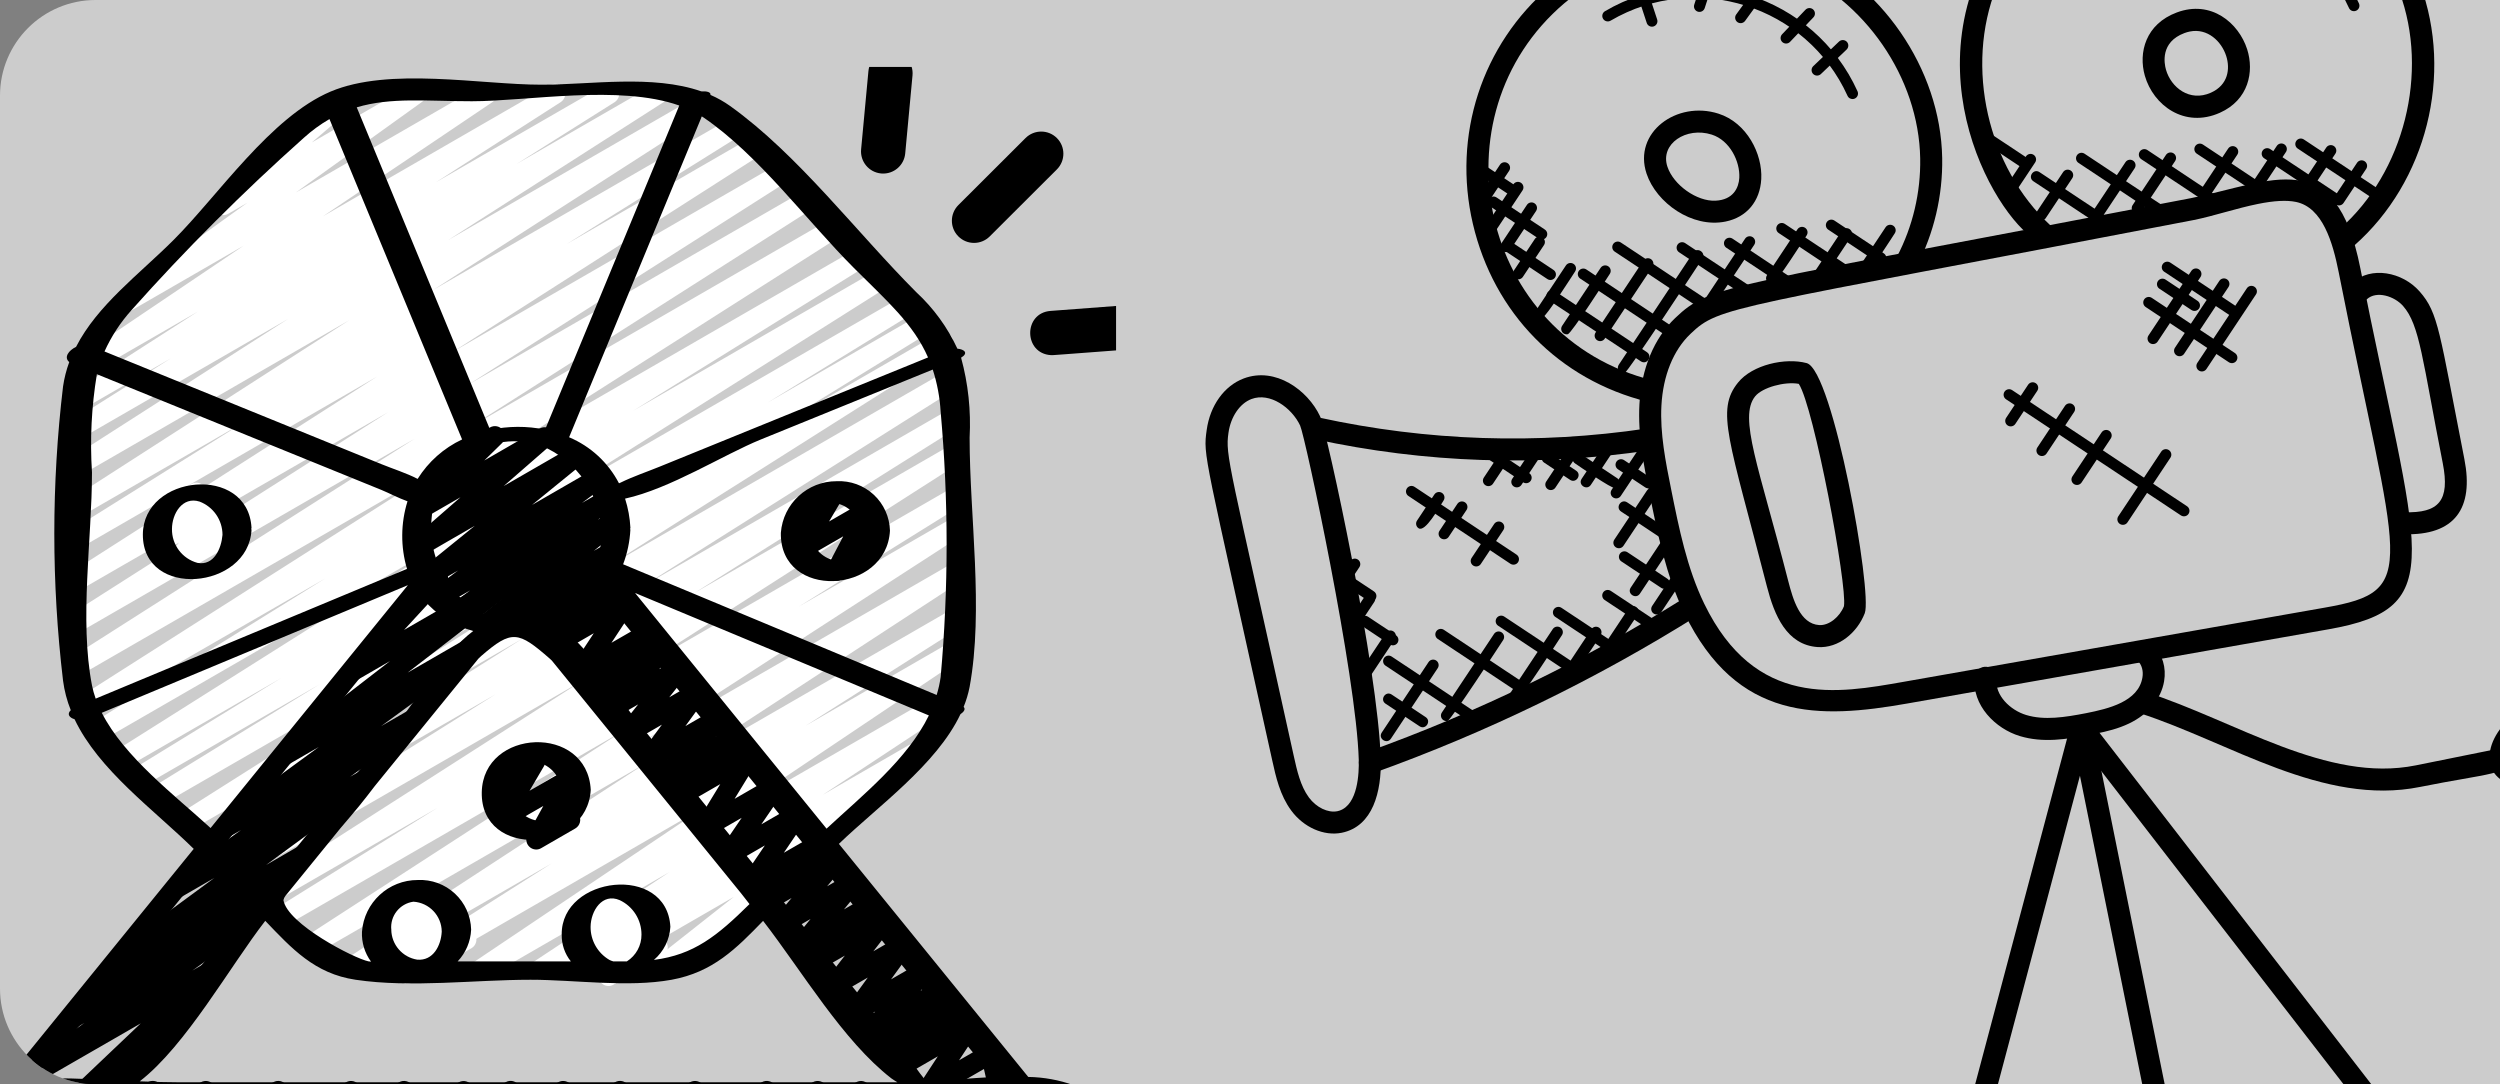<?xml version="1.0" encoding="UTF-8"?>
<svg xmlns="http://www.w3.org/2000/svg" width="784" height="340" viewBox="0 0 784 340" fill="none">
  <rect x="0" y="0" width="784" height="340" fill="#808080" stroke="none"/>
  <g clip-path="url(#clip0_2816_4103)">
    <path d="M0 30C0 13.431 13.431 0 30 0H784V340H30C13.431 340 0 326.569 0 310V30Z" fill="white" fill-opacity="0.6"></path>
    <path d="M740.181 84.026C732.438 44.953 712.638 56.98 687.068 62.143C540.779 90.319 536.635 88.967 525.359 99.716C518.713 106.04 514.722 115.656 514.123 126.803C513.602 136.45 515.483 145.802 517.303 154.85C519.825 167.408 522.434 180.398 528.218 192.319C544.74 226.361 570.622 225.462 598.115 220.622L730.21 197.353C768.774 190.572 758.054 174.456 740.181 84.026ZM708.073 63.96C713.185 62.928 717.091 62.724 720.021 63.328C728.37 65.055 731.561 76.014 733.414 85.365C751.856 178.642 759.435 185.267 729.021 190.557L596.933 213.824C576.33 217.449 550.44 222.283 534.435 189.304C529.035 178.172 526.515 165.621 524.079 153.489C522.345 144.867 520.551 135.948 521.023 127.169C521.529 117.793 524.759 109.815 530.124 104.707C539.435 95.825 541.696 97.163 687.994 68.993C688.007 68.99 688.028 68.986 688.041 68.984C694.281 67.724 701.279 65.332 708.073 63.96Z" fill="black"></path>
    <path d="M420.756 261.157C430.587 259.172 433.283 248.164 432.997 238.039C432.215 209.804 416.118 135.109 413.951 130.508C410.133 122.406 400.013 114.908 389.998 118.696C383.914 121.008 379.481 127.181 378.424 134.804C377.249 143.169 377.546 141.153 398.984 238.504C400.112 243.603 401.385 249.383 404.929 254.178C408.828 259.477 415.192 262.28 420.756 261.157ZM407.717 133.442C409.297 136.803 425.37 211.904 426.104 238.228C426.222 242.398 425.865 252.307 420.039 254.223L419.391 254.396C416.45 254.99 412.785 253.218 410.471 250.089C407.805 246.469 406.743 241.659 405.713 237.012C385.296 144.302 384.23 142.998 385.245 135.756C385.949 130.702 388.782 126.541 392.446 125.14C398.264 122.938 405.075 127.846 407.717 133.442Z" fill="black"></path>
    <path d="M517.539 141.178C519.331 140.816 520.536 139.117 520.266 137.292C519.99 135.406 518.236 134.106 516.344 134.39C482.077 139.487 447.541 138.334 413.697 130.96C411.838 130.569 409.991 131.737 409.592 133.598C409.194 135.458 410.367 137.297 412.23 137.702C446.903 145.246 482.269 146.429 517.37 141.212C517.424 141.201 517.485 141.189 517.539 141.178Z" fill="black"></path>
    <path d="M430.264 242.553C430.427 242.52 430.594 242.479 430.751 242.419C466.244 229.7 500.45 213.082 532.41 193.041C534.021 192.026 534.513 189.9 533.497 188.283C532.489 186.671 530.37 186.177 528.739 187.196C497.198 206.977 463.446 223.369 428.419 235.924C426.628 236.567 425.695 238.536 426.333 240.335C426.929 241.96 428.615 242.886 430.264 242.553Z" fill="black"></path>
    <path d="M518.154 126.023C519.418 125.768 520.485 124.814 520.814 123.481C521.277 121.628 520.154 119.758 518.308 119.293C463.883 105.725 449.19 36.2 490.593 1.001C509.596 -15.15 537.848 -19.61 560.908 -10.094C584.761 -0.239 601.737 24.346 602.174 49.681C602.36 60.361 599.846 71.015 594.903 80.479C594.02 82.17 594.672 84.248 596.363 85.131C598.06 86.005 600.131 85.355 601.015 83.671C606.484 73.186 609.274 61.392 609.072 49.555C608.577 21.558 589.851 -5.594 563.533 -16.471C538.161 -26.948 507.055 -22.053 486.125 -4.26C464.691 13.965 455.409 42.502 461.898 70.211C468.462 98.221 488.92 119.07 516.64 125.984C517.152 126.113 517.667 126.122 518.154 126.023Z" fill="black"></path>
    <path d="M736.721 77.765C737.295 77.649 737.848 77.39 738.319 76.971C760.954 57.025 769.428 23.339 758.933 -4.94C748.424 -33.217 720.025 -53.215 689.864 -53.571C659.699 -53.911 630.847 -34.581 619.694 -6.561C601.677 38.727 636.951 82.452 643.267 75.611C644.561 74.209 644.471 72.025 643.072 70.738C623.28 52.457 616.144 21.022 626.098 -4.012C636.061 -29.041 662.792 -46.992 689.779 -46.672C716.716 -46.355 743.073 -27.795 752.459 -2.535C761.83 22.72 753.964 53.982 733.75 71.8C732.322 73.059 732.186 75.24 733.438 76.669C734.299 77.621 735.558 78 736.721 77.765Z" fill="black"></path>
    <path d="M772.825 143.966C764.978 104.097 764.759 98.168 758.782 91.395C753.421 85.3 743.557 83.323 737.63 88.714C736.228 89.996 736.119 92.171 737.397 93.588C738.689 95.002 740.859 95.084 742.271 93.821C745.287 91.087 750.881 92.864 753.603 95.959C758.861 101.927 759.64 112.719 766.057 145.298C768.348 156.994 764.854 160.979 754.01 160.629C752.095 160.593 750.515 162.073 750.455 163.971C750.397 165.876 751.893 167.466 753.791 167.526C769.877 168.05 775.859 159.376 772.825 143.966Z" fill="black"></path>
    <path d="M657.058 230.117C660.838 229.354 664.29 228.502 667.659 226.893C673.71 223.996 677.718 219.176 678.66 213.666C679.395 209.359 678.158 205.218 675.255 202.307C673.898 200.955 671.706 200.969 670.377 202.299C669.024 203.649 669.028 205.83 670.37 207.177C671.675 208.483 672.221 210.42 671.859 212.499C670.565 220.029 661.28 222.242 654.184 223.654C647.547 224.937 641.117 225.954 635.405 224.223C630.414 222.712 625.562 218.062 626.101 212.887C626.295 210.99 624.912 209.299 623.022 209.103C621.128 208.923 619.434 210.292 619.238 212.182C618.307 221.23 625.85 228.545 633.412 230.832C640.622 233.014 647.973 231.888 655.49 230.434C656.029 230.318 656.544 230.221 657.058 230.117Z" fill="black"></path>
    <path d="M607.997 409.785L656.066 229.002C656.552 227.158 655.454 225.276 653.616 224.782C651.788 224.3 649.889 225.387 649.396 227.231L601.334 408.013C600.848 409.856 601.939 411.74 603.784 412.233C605.629 412.726 607.515 411.613 607.997 409.785Z" fill="black"></path>
    <path d="M769.295 378.812C770.798 377.65 771.078 375.482 769.908 373.973L655.462 226.007C654.299 224.497 652.108 224.242 650.622 225.387C649.12 226.556 648.839 228.716 650.002 230.227L764.455 378.192C765.609 379.69 767.779 379.983 769.295 378.812Z" fill="black"></path>
    <path d="M686.136 393.562C688.002 393.185 689.21 391.365 688.833 389.499L656.108 227.437C655.732 225.571 653.911 224.362 652.045 224.739C650.179 225.116 648.971 226.936 649.347 228.802L682.072 390.864C682.449 392.73 684.27 393.939 686.136 393.562Z" fill="black"></path>
    <path d="M830.142 241.109C842.944 237.877 845.126 229.829 841.69 223.479C840.14 220.612 836.633 216.802 828.687 214.98C814.94 211.824 799.152 215.491 788.197 224.352C777.354 233.135 778.002 246.416 792.07 246.63C804.699 246.831 817.957 244.189 830.142 241.109ZM827.145 221.702C836.486 223.841 841.193 231.193 828.447 234.422C816.853 237.361 804.079 239.926 792.177 239.74C789.699 239.699 788.042 239.125 787.716 238.206C787.134 236.508 788.972 232.612 792.54 229.724C802.144 221.944 815.349 219.003 827.145 221.702Z" fill="black"></path>
    <path d="M758.932 246.784C780.06 242.518 788.217 242.841 787.152 237.567C786.775 235.701 785.151 234.453 783.278 234.831L757.56 240.025C729.765 245.637 701.105 226.092 673.042 217.06C671.241 216.473 669.289 217.466 668.698 219.281C668.114 221.094 669.111 223.032 670.926 223.623C699.182 232.736 728.52 252.925 758.932 246.784Z" fill="black"></path>
    <path d="M541.104 69.487C547.75 68.145 551.95 63.159 552.331 56.158C552.757 48.304 547.848 38.487 538.898 35.636C525.804 31.461 512.07 41.574 516.358 54.444C519.405 63.609 530.631 71.602 541.104 69.487ZM536.799 42.209C542.498 44.021 545.718 50.661 545.443 55.783C545.277 58.793 543.627 62.68 537.972 62.935C532.148 63.224 524.817 58.041 522.899 52.271C520.513 45.125 528.797 39.66 536.799 42.209Z" fill="black"></path>
    <path d="M696.149 35.364C705.173 31.339 706.949 22.466 704.712 15.466C702.059 7.17 693.405 -0.11 682.654 3.904C672.856 7.551 670.553 16.495 672.623 23.747C675.272 33.035 685.079 40.308 696.149 35.364ZM686.733 9.885C692.25 8.771 696.652 12.906 698.142 17.567C699.406 21.526 698.804 26.63 693.33 29.072C686.636 32.056 680.835 27.409 679.249 21.853C678.688 19.877 677.432 13.206 685.049 10.366C685.625 10.151 686.185 9.996 686.733 9.885Z" fill="black"></path>
    <path d="M584.79 192.3C587.269 185.868 574.842 116.068 566.567 113.869C559.838 112.082 549.552 114.391 545.066 119.948C537.975 128.706 542.247 137.701 554.101 183.896C556.414 192.908 560.278 202.288 570.089 202.925C576.567 203.327 582.419 198.437 584.79 192.3ZM564.102 120.376C568.806 127.504 579.364 183.657 578.265 190.099C576.942 193.442 573.603 196.213 570.525 196.025C564.467 195.644 562.271 187.939 560.782 182.167C551.591 146.341 545.12 130.844 550.422 124.278C552.683 121.499 559.696 119.57 564.102 120.376Z" fill="black"></path>
    <path d="M508.273 155.533L517.78 141.214C518.309 140.418 518.093 139.35 517.297 138.821C516.5 138.292 515.432 138.508 514.903 139.304L505.396 153.623C504.867 154.419 505.083 155.487 505.878 156.009C506.674 156.538 507.744 156.329 508.273 155.533Z" fill="black"></path>
    <path d="M498.888 152.059L507.452 139.169C507.981 138.373 507.765 137.305 506.969 136.776C506.172 136.247 505.104 136.463 504.575 137.259L496.011 150.149C494.75 152.057 497.629 153.946 498.888 152.059Z" fill="black"></path>
    <path d="M487.773 152.917L494.846 142.263C495.375 141.467 495.16 140.399 494.363 139.87C493.567 139.341 492.499 139.557 491.977 140.352L484.896 151.007C484.367 151.803 484.583 152.871 485.379 153.4C486.174 153.922 487.244 153.713 487.773 152.917Z" fill="black"></path>
    <path d="M477.112 152.072L482.938 143.289C483.467 142.493 483.251 141.424 482.454 140.896C481.651 140.368 480.584 140.591 480.061 141.379L474.235 150.162C473.706 150.958 473.922 152.027 474.718 152.555C475.505 153.072 476.578 152.877 477.112 152.072Z" fill="black"></path>
    <path d="M468.202 151.682L474.045 142.882C474.574 142.085 474.358 141.017 473.562 140.488C472.767 139.966 471.697 140.175 471.175 140.97L465.332 149.771C464.803 150.567 465.019 151.636 465.815 152.164C466.603 152.688 467.673 152.479 468.202 151.682Z" fill="black"></path>
    <path d="M509.119 171.159L519.339 155.768C519.867 154.972 519.652 153.903 518.855 153.375C518.059 152.846 516.991 153.062 516.462 153.858L506.242 169.249C505.714 170.045 505.929 171.114 506.726 171.642C507.521 172.165 508.59 171.956 509.119 171.159Z" fill="black"></path>
    <path d="M514.272 186.184L523.925 171.646C524.453 170.85 524.238 169.781 523.441 169.253C522.645 168.724 521.577 168.939 521.048 169.736L511.395 184.274C510.139 186.174 513.008 188.079 514.272 186.184Z" fill="black"></path>
    <path d="M520.991 191.934L527.223 182.548C527.752 181.751 527.536 180.683 526.74 180.154C525.951 179.631 524.882 179.84 524.346 180.638L518.114 190.023C517.585 190.82 517.801 191.888 518.597 192.417C519.402 192.951 520.466 192.715 520.991 191.934Z" fill="black"></path>
    <path d="M506.076 204.037L513.581 192.733C514.833 190.848 511.974 188.92 510.705 190.823L503.199 202.127C502.67 202.923 502.886 203.991 503.682 204.52C504.477 205.042 505.548 204.84 506.076 204.037Z" fill="black"></path>
    <path d="M492.485 212.559C493.614 212.331 501.309 200.187 501.944 199.221C502.473 198.425 502.257 197.357 501.461 196.828C500.664 196.299 499.596 196.515 499.067 197.311L490.699 209.915C490.17 210.711 490.385 211.78 491.182 212.308C491.585 212.565 492.052 212.646 492.485 212.559Z" fill="black"></path>
    <path d="M474.825 220.86C475.94 220.635 489.156 200.185 489.821 199.192C490.35 198.395 490.134 197.327 489.338 196.798C488.541 196.27 487.473 196.485 486.944 197.282L473.045 218.215C472.199 219.498 473.33 221.162 474.825 220.86Z" fill="black"></path>
    <path d="M453.941 226.091C455.029 225.871 470.722 201.726 471.403 200.708C471.932 199.912 471.716 198.844 470.92 198.315C470.123 197.786 469.055 198.002 468.533 198.797L452.168 223.444C451.639 224.24 451.855 225.309 452.651 225.837C453.043 226.103 453.508 226.178 453.941 226.091Z" fill="black"></path>
    <path d="M436.19 231.645L450.872 209.534C451.401 208.737 451.185 207.669 450.389 207.14C449.592 206.611 448.524 206.827 447.995 207.624L433.313 229.735C432.059 231.642 434.938 233.531 436.19 231.645Z" fill="black"></path>
    <path d="M429.302 212.693L437.466 200.398C437.994 199.602 437.779 198.533 436.982 198.005C436.186 197.476 435.118 197.691 434.589 198.488L426.425 210.783C425.896 211.579 426.112 212.647 426.908 213.176C427.697 213.7 428.773 213.489 429.302 212.693Z" fill="black"></path>
    <path d="M426.43 195.618L430.984 188.759C431.513 187.963 431.297 186.895 430.502 186.373C429.705 185.844 428.637 186.06 428.108 186.856L423.554 193.715C423.026 194.511 423.241 195.579 424.038 196.108C424.825 196.625 425.901 196.414 426.43 195.618Z" fill="black"></path>
    <path d="M422.264 183.941L426.3 177.863C426.828 177.066 426.613 175.998 425.816 175.469C425.02 174.941 423.952 175.156 423.423 175.953L419.387 182.031C418.858 182.827 419.074 183.896 419.87 184.425C420.665 184.947 421.735 184.738 422.264 183.941Z" fill="black"></path>
    <path d="M480.041 150.762C480.57 149.966 480.354 148.898 479.558 148.369L469.205 141.495C468.408 140.966 467.34 141.182 466.811 141.978C466.283 142.774 466.498 143.843 467.295 144.372L477.647 151.246C478.442 151.768 479.512 151.559 480.041 150.762Z" fill="black"></path>
    <path d="M494.272 147.601L486.162 142.216C485.366 141.687 484.297 141.903 483.769 142.699C483.24 143.495 483.455 144.564 484.251 145.086L492.361 150.471C494.27 151.739 496.165 148.858 494.272 147.601Z" fill="black"></path>
    <path d="M506.533 153.09C506.966 153.003 507.366 152.753 507.63 152.355C508.159 151.559 507.943 150.491 507.147 149.962L495.843 142.456C495.047 141.928 493.979 142.143 493.45 142.94C492.921 143.736 493.137 144.804 493.932 145.326C494.899 145.968 505.418 153.316 506.533 153.09Z" fill="black"></path>
    <path d="M517.285 153.121C517.718 153.034 518.118 152.784 518.382 152.386C518.911 151.59 518.695 150.522 517.9 150L509.311 144.296C508.514 143.767 507.446 143.983 506.917 144.78C506.388 145.576 506.604 146.644 507.4 147.173L515.99 152.876C516.385 153.127 516.845 153.21 517.285 153.121Z" fill="black"></path>
    <path d="M522.768 169.368C523.208 169.279 523.601 169.031 523.865 168.632C524.394 167.836 524.178 166.768 523.382 166.239L510.282 157.541C508.397 156.289 506.469 159.148 508.372 160.418L521.472 169.116C521.869 169.373 522.335 169.455 522.768 169.368Z" fill="black"></path>
    <path d="M522.265 184.612C522.698 184.524 523.098 184.275 523.362 183.876C523.891 183.08 523.675 182.012 522.88 181.49L510.374 173.186C509.578 172.657 508.509 172.873 507.981 173.669C507.452 174.465 507.668 175.534 508.464 176.062L520.97 184.366C521.367 184.624 521.833 184.699 522.265 184.612Z" fill="black"></path>
    <path d="M519.832 195.045L505.141 185.297C504.345 184.768 503.277 184.984 502.748 185.78C502.219 186.576 502.435 187.645 503.23 188.167L517.921 197.915C519.831 199.183 521.718 196.297 519.832 195.045Z" fill="black"></path>
    <path d="M508.681 205.298C509.209 204.502 508.994 203.434 508.197 202.905L489.677 190.608C488.881 190.079 487.813 190.295 487.284 191.091C486.755 191.888 486.971 192.956 487.767 193.485L506.287 205.782C507.082 206.304 508.152 206.095 508.681 205.298Z" fill="black"></path>
    <path d="M494.762 208.644L471.725 193.353C470.929 192.825 469.861 193.04 469.332 193.837C468.803 194.633 469.019 195.701 469.815 196.23L492.852 211.52C494.752 212.776 496.657 209.908 494.762 208.644Z" fill="black"></path>
    <path d="M478.942 214.871L452.792 197.507C451.996 196.978 450.927 197.194 450.405 197.989C449.877 198.786 450.092 199.854 450.889 200.383L477.039 217.746C478.932 219.003 480.836 216.128 478.942 214.871Z" fill="black"></path>
    <path d="M462.123 222.954L436.42 205.887C435.623 205.358 434.555 205.574 434.026 206.371C433.498 207.167 433.713 208.235 434.508 208.757L460.212 225.824C462.112 227.08 464.017 224.211 462.123 222.954Z" fill="black"></path>
    <path d="M447.088 224.885L436.418 217.8C434.533 216.548 432.605 219.407 434.508 220.677L445.178 227.762C447.08 229.024 448.973 226.137 447.088 224.885Z" fill="black"></path>
    <path d="M437.161 202.345C437.593 202.258 437.993 202.008 438.258 201.61C438.786 200.814 438.571 199.746 437.774 199.217L429.014 193.4C428.21 192.866 427.144 193.095 426.621 193.883C426.092 194.68 426.308 195.748 427.104 196.277L435.864 202.093C436.262 202.358 436.728 202.433 437.161 202.345Z" fill="black"></path>
    <path d="M431.353 187.862C431.881 187.066 431.666 185.998 430.869 185.469L423.53 180.59C421.628 179.327 419.733 182.208 421.62 183.466L428.959 188.345C429.764 188.88 430.828 188.644 431.353 187.862Z" fill="black"></path>
    <path d="M476.061 176.315C476.59 175.518 476.374 174.45 475.578 173.921L443.598 152.676C442.802 152.147 441.734 152.363 441.205 153.159C440.676 153.955 440.892 155.024 441.688 155.552L473.668 176.798C474.463 177.32 475.533 177.111 476.061 176.315Z" fill="black"></path>
    <path d="M464.379 176.873L471.454 166.226C471.983 165.43 471.767 164.361 470.971 163.833C470.174 163.304 469.106 163.52 468.577 164.316L461.502 174.963C460.973 175.759 461.189 176.827 461.985 177.356C462.78 177.878 463.85 177.669 464.379 176.873Z" fill="black"></path>
    <path d="M454.308 168.357L459.903 159.93C460.432 159.134 460.216 158.066 459.42 157.537C458.623 157.008 457.555 157.224 457.026 158.02L451.431 166.447C450.902 167.243 451.118 168.312 451.913 168.834C452.709 169.362 453.779 169.153 454.308 168.357Z" fill="black"></path>
    <path d="M452.698 156.974C453.227 156.178 453.011 155.109 452.215 154.581C451.418 154.052 450.35 154.268 449.821 155.064L444.377 163.263C443.848 164.06 444.064 165.128 444.86 165.657C446.973 167.06 451.257 159.144 452.698 156.974Z" fill="black"></path>
    <path d="M691.945 115.713L707.48 92.318C708.009 91.522 707.793 90.453 706.998 89.931C706.202 89.403 705.133 89.618 704.611 90.413L689.077 113.809C688.548 114.605 688.764 115.673 689.56 116.202C690.348 116.726 691.418 116.517 691.945 115.713Z" fill="black"></path>
    <path d="M684.946 110.948L698.862 89.991C699.391 89.194 699.175 88.126 698.379 87.597C697.582 87.069 696.514 87.284 695.985 88.081L682.07 109.038C681.541 109.835 681.757 110.903 682.552 111.425C683.341 111.955 684.418 111.745 684.946 110.948Z" fill="black"></path>
    <path d="M676.633 107.131L690.083 86.866C690.612 86.069 690.396 85.001 689.6 84.472C688.795 83.938 687.729 84.167 687.206 84.956L673.756 105.221C673.227 106.018 673.443 107.086 674.239 107.615C675.027 108.138 676.098 107.936 676.633 107.131Z" fill="black"></path>
    <path d="M701.357 113.116C701.886 112.319 701.67 111.251 700.874 110.722L674.805 93.412C674.008 92.884 672.94 93.1 672.411 93.896C671.883 94.692 672.098 95.76 672.895 96.289L698.964 113.599C699.759 114.121 700.828 113.912 701.357 113.116Z" fill="black"></path>
    <path d="M701.332 98.182C701.861 97.386 701.645 96.317 700.849 95.789L680.614 82.353C679.818 81.824 678.75 82.04 678.221 82.837C677.692 83.633 677.908 84.701 678.703 85.223L698.937 98.659C699.733 99.187 700.803 98.978 701.332 98.182Z" fill="black"></path>
    <path d="M689.628 96.739C690.156 95.942 689.941 94.874 689.144 94.346L679.107 87.675C678.311 87.146 677.242 87.362 676.714 88.158C676.185 88.955 676.401 90.023 677.196 90.545L687.233 97.215C688.029 97.744 689.1 97.542 689.628 96.739Z" fill="black"></path>
    <path d="M585.641 85.143C586.763 84.917 593.562 74.121 594.2 73.169C594.729 72.373 594.513 71.305 593.717 70.776C592.92 70.247 591.852 70.463 591.323 71.259L583.861 82.498C583.332 83.294 583.548 84.362 584.343 84.885C584.742 85.156 585.201 85.232 585.641 85.143Z" fill="black"></path>
    <path d="M572.172 86.779L580.503 74.232C581.032 73.436 580.816 72.367 580.021 71.845C579.225 71.317 578.157 71.532 577.628 72.329L569.297 84.876C568.768 85.672 568.984 86.74 569.78 87.269C570.567 87.786 571.643 87.575 572.172 86.779Z" fill="black"></path>
    <path d="M555.897 88.975C557.033 88.746 565.919 74.799 566.559 73.826C567.088 73.029 566.872 71.961 566.076 71.432C565.28 70.903 564.211 71.119 563.683 71.915L554.116 86.323C553.265 87.614 554.403 89.277 555.897 88.975Z" fill="black"></path>
    <path d="M537.812 95.314L550.13 76.762C550.659 75.966 550.443 74.898 549.648 74.376C548.852 73.847 547.784 74.062 547.255 74.859L534.936 93.411C534.408 94.207 534.623 95.276 535.418 95.798C536.207 96.321 537.283 96.111 537.812 95.314Z" fill="black"></path>
    <path d="M509.431 117.019C510.519 116.799 533.253 82.049 533.868 81.123C535.12 79.238 532.261 77.31 530.992 79.213L507.651 114.374C507.122 115.17 507.338 116.238 508.134 116.767C508.531 117.025 508.991 117.108 509.431 117.019Z" fill="black"></path>
    <path d="M503.238 106.209L518.218 83.658C518.746 82.861 518.531 81.793 517.734 81.264C516.938 80.736 515.87 80.951 515.341 81.748L500.368 104.298C499.839 105.094 500.055 106.163 500.851 106.691C501.639 107.215 502.71 107.013 503.238 106.209Z" fill="black"></path>
    <path d="M491.662 104.817C492.805 104.586 504.182 86.878 504.829 85.903C505.358 85.106 505.143 84.038 504.348 83.516C503.551 82.987 502.483 83.203 501.954 83.999L489.884 102.178C489.355 102.974 489.571 104.043 490.367 104.571C490.763 104.822 491.223 104.905 491.662 104.817Z" fill="black"></path>
    <path d="M483.779 99.54C484.915 99.311 493.31 86.104 493.947 85.145C494.475 84.349 494.26 83.28 493.465 82.758C492.668 82.23 491.6 82.445 491.071 83.242L481.994 96.903C481.466 97.7 481.681 98.768 482.478 99.297C482.881 99.553 483.347 99.628 483.779 99.54Z" fill="black"></path>
    <path d="M477.574 86.826L484.194 76.855C484.723 76.059 484.507 74.991 483.712 74.469C482.916 73.94 481.849 74.162 481.319 74.952L474.698 84.923C474.169 85.719 474.385 86.788 475.18 87.31C475.96 87.828 477.039 87.631 477.574 86.826Z" fill="black"></path>
    <path d="M473.662 78.292L481.718 66.16C482.246 65.363 482.031 64.295 481.234 63.766C480.438 63.237 479.37 63.453 478.848 64.248L470.792 76.381C470.263 77.177 470.479 78.245 471.275 78.774C472.063 79.297 473.133 79.088 473.662 78.292Z" fill="black"></path>
    <path d="M468.677 72.945L477.462 59.715C477.99 58.919 477.775 57.851 476.978 57.322C476.174 56.788 475.108 57.017 474.592 57.804L465.807 71.033C465.279 71.83 465.494 72.898 466.291 73.427C467.079 73.95 468.149 73.741 468.677 72.945Z" fill="black"></path>
    <path d="M466.827 63.263L473.27 53.56C473.799 52.764 473.583 51.696 472.786 51.167C471.998 50.644 470.929 50.853 470.393 51.65L463.951 61.353C463.422 62.15 463.637 63.218 464.434 63.746C465.238 64.281 466.302 64.045 466.827 63.263Z" fill="black"></path>
    <path d="M590.736 79.434L575.272 69.166C574.475 68.637 573.407 68.853 572.878 69.65C572.35 70.446 572.565 71.514 573.36 72.036L588.825 82.304C590.734 83.572 592.628 80.685 590.736 79.434Z" fill="black"></path>
    <path d="M580.41 86.031C580.939 85.235 580.723 84.166 579.927 83.638L559.723 70.217C558.927 69.688 557.859 69.904 557.33 70.7C556.801 71.497 557.017 72.565 557.812 73.087L578.015 86.507C578.811 87.036 579.881 86.827 580.41 86.031Z" fill="black"></path>
    <path d="M562.903 87.849L543.319 74.845C542.522 74.316 541.454 74.532 540.925 75.328C540.396 76.124 540.612 77.193 541.407 77.715L560.991 90.719C562.901 91.987 564.796 89.106 562.903 87.849Z" fill="black"></path>
    <path d="M551.706 91.672L528.464 76.24C527.668 75.711 526.6 75.927 526.071 76.724C525.542 77.52 525.758 78.588 526.553 79.11L549.794 94.542C551.696 95.805 553.599 92.929 551.706 91.672Z" fill="black"></path>
    <path d="M536.466 94.749L508.285 76.043C507.489 75.514 506.421 75.73 505.892 76.526C505.363 77.323 505.579 78.391 506.374 78.913L534.554 97.619C536.456 98.881 538.359 96.006 536.466 94.749Z" fill="black"></path>
    <path d="M525.694 105.312C526.223 104.516 526.007 103.448 525.212 102.926L497.484 84.508C496.688 83.98 495.619 84.195 495.091 84.992C494.562 85.788 494.778 86.856 495.573 87.378L523.301 105.795C524.097 106.324 525.167 106.115 525.694 105.312Z" fill="black"></path>
    <path d="M516.469 110.44L487.647 91.308C486.851 90.779 485.782 90.995 485.253 91.791C484.725 92.588 484.94 93.656 485.735 94.178L514.558 113.31C516.468 114.578 518.363 111.697 516.469 110.44Z" fill="black"></path>
    <path d="M486.554 87.771C486.986 87.684 487.386 87.434 487.651 87.036C488.179 86.24 487.964 85.171 487.167 84.643L473.782 75.749C471.897 74.497 469.969 77.356 471.871 78.619L485.256 87.513C485.655 87.784 486.114 87.86 486.554 87.771Z" fill="black"></path>
    <path d="M483.834 75.105C484.267 75.017 484.667 74.768 484.931 74.37C485.46 73.573 485.244 72.505 484.448 71.976L469.34 61.939C467.453 60.68 465.527 63.546 467.428 64.809L482.536 74.846C482.936 75.117 483.401 75.192 483.834 75.105Z" fill="black"></path>
    <path d="M474.154 61.044C474.587 60.956 474.987 60.707 475.251 60.309C475.78 59.512 475.564 58.444 474.768 57.915L465.09 51.489C463.204 50.237 461.277 53.096 463.185 54.357L472.865 60.79C473.256 61.056 473.722 61.131 474.154 61.044Z" fill="black"></path>
    <path d="M581.286 31.03C581.415 31.005 581.534 30.966 581.657 30.913C582.527 30.52 582.912 29.499 582.518 28.628C568.87 -1.498 531.863 -13.249 503.329 3.511C502.504 3.994 502.232 5.048 502.715 5.872C503.191 6.698 504.271 6.958 505.07 6.488C531.848 -9.207 566.552 1.764 579.387 30.056C579.719 30.798 580.515 31.186 581.286 31.03Z" fill="black"></path>
    <path d="M571.022 23.231L579.101 15.534C579.784 14.875 579.811 13.786 579.157 13.095C578.492 12.413 577.408 12.379 576.711 13.04L568.646 20.734C567.955 21.388 567.93 22.483 568.583 23.175C569.259 23.875 570.356 23.872 571.022 23.231Z" fill="black"></path>
    <path d="M561.367 13.12L568.688 5.435C569.344 4.747 569.321 3.654 568.632 2.997C567.937 2.343 566.846 2.373 566.189 3.062L558.868 10.746C558.212 11.435 558.236 12.528 558.924 13.184C559.603 13.828 560.7 13.824 561.367 13.12Z" fill="black"></path>
    <path d="M547.261 6.554L553.179 -1.601C553.74 -2.375 553.567 -3.445 552.798 -4.008C552.026 -4.556 550.942 -4.386 550.391 -3.627L544.474 4.527C543.912 5.302 544.086 6.372 544.855 6.941C545.614 7.491 546.693 7.33 547.261 6.554Z" fill="black"></path>
    <path d="M534.595 2.545L537.126 -5.27C537.414 -6.18 536.922 -7.15 536.013 -7.438C535.134 -7.746 534.145 -7.243 533.844 -6.331L531.311 1.477C531.022 2.38 531.515 3.357 532.419 3.653C533.33 3.948 534.304 3.441 534.595 2.545Z" fill="black"></path>
    <path d="M518.391 8.336C518.459 8.323 518.525 8.302 518.585 8.283C519.496 7.987 519.981 7.009 519.687 6.111L516.367 -3.991C516.071 -4.896 515.075 -5.405 514.195 -5.094C513.284 -4.797 512.798 -3.82 513.092 -2.922L516.413 7.181C516.689 8.026 517.546 8.507 518.391 8.336Z" fill="black"></path>
    <path d="M738.531 3.471C738.653 3.447 738.778 3.407 738.901 3.354C739.772 2.961 740.157 1.94 739.763 1.069C733.329 -13.126 720.621 -24.415 705.756 -29.133C690.9 -33.845 674.015 -31.949 660.572 -24.055C659.748 -23.572 659.475 -22.518 659.958 -21.693C660.448 -20.87 661.508 -20.606 662.313 -21.078C674.921 -28.473 690.772 -30.266 704.718 -25.841C718.665 -21.417 730.584 -10.827 736.63 2.49C736.957 3.24 737.76 3.627 738.531 3.471Z" fill="black"></path>
    <path d="M734.935 63.658L742.036 52.964C742.565 52.168 742.349 51.1 741.553 50.571C740.756 50.042 739.688 50.258 739.166 51.053L732.065 61.747C731.536 62.543 731.752 63.612 732.548 64.14C733.33 64.665 734.4 64.456 734.935 63.658Z" fill="black"></path>
    <path d="M725.067 59.19L732.38 48.186C732.908 47.39 732.693 46.321 731.896 45.793C731.108 45.269 730.037 45.471 729.51 46.275L722.198 57.286C721.67 58.082 721.885 59.15 722.68 59.672C723.485 60.206 724.549 59.971 725.067 59.19Z" fill="black"></path>
    <path d="M708.389 60.441L716.866 47.674C717.395 46.878 717.179 45.81 716.383 45.281C715.586 44.752 714.518 44.968 713.996 45.763L705.519 58.529C704.991 59.325 705.206 60.394 706.003 60.923C706.791 61.446 707.86 61.237 708.389 60.441Z" fill="black"></path>
    <path d="M692.888 61.664L701.624 48.507C702.153 47.711 701.937 46.643 701.141 46.114C700.344 45.585 699.276 45.801 698.747 46.597L690.011 59.754C689.483 60.55 689.698 61.618 690.493 62.14C691.283 62.67 692.359 62.46 692.888 61.664Z" fill="black"></path>
    <path d="M671.673 66.223L682.126 50.489C682.655 49.692 682.439 48.624 681.642 48.095C680.846 47.566 679.778 47.782 679.249 48.579L668.796 64.312C668.267 65.109 668.483 66.177 669.279 66.706C670.074 67.228 671.144 67.019 671.673 66.223Z" fill="black"></path>
    <path d="M657.779 70.288L669.421 52.773C669.949 51.977 669.734 50.908 668.937 50.38C668.141 49.851 667.073 50.066 666.544 50.863L654.911 68.383C654.382 69.179 654.598 70.248 655.394 70.776C656.182 71.3 657.252 71.091 657.779 70.288Z" fill="black"></path>
    <path d="M641.557 68.392L649.867 55.877C650.395 55.081 650.18 54.013 649.385 53.491C648.588 52.962 647.52 53.178 646.991 53.974L638.68 66.482C638.152 67.278 638.367 68.346 639.164 68.875C639.959 69.397 641.028 69.188 641.557 68.392Z" fill="black"></path>
    <path d="M632.633 59.364L638.223 50.945C638.752 50.148 638.537 49.08 637.74 48.551C636.944 48.023 635.876 48.238 635.353 49.033L629.763 57.452C629.235 58.248 629.45 59.317 630.247 59.846C631.028 60.37 632.098 60.161 632.633 59.364Z" fill="black"></path>
    <path d="M747.279 62.27C747.808 61.474 747.592 60.406 746.796 59.877L722.482 43.733C721.685 43.204 720.617 43.42 720.095 44.215C719.566 45.011 719.782 46.079 720.577 46.602L744.891 62.746C745.674 63.277 746.743 63.068 747.279 62.27Z" fill="black"></path>
    <path d="M734.084 63.527C734.613 62.731 734.398 61.663 733.601 61.134L711.945 46.754C711.148 46.225 710.08 46.441 709.551 47.237C709.022 48.034 709.238 49.102 710.035 49.631L731.691 64.011C732.481 64.541 733.55 64.332 734.084 63.527Z" fill="black"></path>
    <path d="M711.126 60.88C711.654 60.084 711.439 59.016 710.642 58.487L690.829 45.325C690.033 44.796 688.964 45.012 688.436 45.809C687.907 46.605 688.123 47.673 688.918 48.195L708.731 61.357C709.527 61.886 710.598 61.683 711.126 60.88Z" fill="black"></path>
    <path d="M696.269 62.234L673.417 47.054C672.62 46.525 671.552 46.741 671.03 47.536C670.501 48.332 670.717 49.401 671.513 49.929L694.359 65.11C696.261 66.373 698.156 63.492 696.269 62.234Z" fill="black"></path>
    <path d="M678.388 66.653C678.917 65.857 678.701 64.789 677.905 64.26L653.714 48.204C652.918 47.675 651.85 47.891 651.328 48.686C650.799 49.482 651.014 50.55 651.811 51.079L675.995 67.137C676.783 67.66 677.852 67.451 678.388 66.653Z" fill="black"></path>
    <path d="M661.692 68.653L639.582 53.977C637.695 52.719 635.769 55.585 637.671 56.847L659.781 71.522C661.691 72.79 663.579 69.911 661.692 68.653Z" fill="black"></path>
    <path d="M635.368 49.312L623.503 41.434C622.707 40.906 621.639 41.121 621.11 41.918C620.581 42.714 620.797 43.782 621.593 44.311L633.457 52.189C635.366 53.45 637.26 50.563 635.368 49.312Z" fill="black"></path>
    <path d="M685.234 161.885C685.666 161.798 686.066 161.548 686.331 161.15C686.859 160.354 686.644 159.286 685.847 158.757L631.011 122.346C630.215 121.817 629.147 122.033 628.618 122.829C628.089 123.626 628.305 124.694 629.101 125.223L683.937 161.633C684.334 161.891 684.794 161.974 685.234 161.885Z" fill="black"></path>
    <path d="M666.077 164.557C666.516 164.468 666.909 164.22 667.174 163.822L680.641 143.539C681.17 142.742 680.954 141.674 680.158 141.145C679.362 140.616 678.293 140.832 677.765 141.628L664.297 161.912C663.768 162.708 663.984 163.776 664.78 164.305C665.177 164.563 665.644 164.644 666.077 164.557Z" fill="black"></path>
    <path d="M652.778 151.318L661.938 137.513C662.467 136.717 662.251 135.649 661.455 135.12C660.657 134.584 659.592 134.813 659.062 135.603L649.901 149.408C649.372 150.205 649.588 151.273 650.384 151.802C651.171 152.318 652.242 152.116 652.778 151.318Z" fill="black"></path>
    <path d="M641.79 142.244L650.46 129.178C650.989 128.382 650.773 127.314 649.976 126.785C649.179 126.249 648.113 126.478 647.583 127.268L638.913 140.334C638.385 141.13 638.6 142.198 639.397 142.727C640.177 143.245 641.255 143.042 641.79 142.244Z" fill="black"></path>
    <path d="M632.004 132.947L638.893 122.563C639.422 121.767 639.206 120.699 638.41 120.17C637.606 119.643 636.54 119.865 636.016 120.653L629.127 131.037C628.598 131.834 628.814 132.902 629.61 133.431C630.391 133.949 631.468 133.745 632.004 132.947Z" fill="black"></path>
    <g clip-path="url(#clip1_2816_4103)">
      <path d="M126.211 307.317C124.821 307.317 123.596 306.4 123.205 305.065C122.815 303.728 123.356 302.296 124.531 301.547L173.035 270.739L111.4 306.32C109.93 307.225 108.004 306.767 107.098 305.296C106.193 303.823 106.652 301.897 108.125 300.991L202.27 239.513L98.885 299.204C97.412 300.104 95.486 299.642 94.586 298.169C93.684 296.695 94.148 294.769 95.622 293.867L195.359 229.249L89.852 290.165C88.37 291.053 86.45 290.574 85.559 289.091C84.669 287.609 85.151 285.689 86.633 284.798L137.17 253.348L83.831 284.148C82.358 285.011 80.464 284.535 79.577 283.076C78.689 281.618 79.136 279.718 80.577 278.807L182.713 213.423L75.186 275.502C73.707 276.396 71.784 275.916 70.893 274.437C69.999 272.958 70.479 271.035 71.958 270.144L155.416 217.722L67.922 268.242C66.967 268.819 65.775 268.842 64.798 268.304C63.819 267.765 63.203 266.745 63.18 265.626C63.159 264.508 63.733 263.466 64.689 262.886L163.884 200.257L59.961 260.268C58.493 261.076 56.647 260.579 55.777 259.144C54.91 257.709 55.33 255.845 56.727 254.919L164.378 186.777L51.573 251.892C50.102 252.667 48.28 252.155 47.428 250.726C46.579 249.294 46.993 247.451 48.377 246.525L100.338 214.533L45.738 246.055C44.253 246.939 42.336 246.454 41.451 244.972C40.566 243.486 41.052 241.566 42.534 240.682L88.346 212.536L40.084 240.395C38.617 241.179 36.791 240.679 35.933 239.253C35.072 237.829 35.478 235.98 36.856 235.048L141.312 169.102L31.933 232.252C30.974 232.826 29.782 232.844 28.806 232.303C27.829 231.758 27.217 230.735 27.199 229.619C27.181 228.501 27.758 227.459 28.72 226.885L102.069 181.357L27.235 224.557C25.767 225.379 23.912 224.891 23.036 223.453C22.164 222.015 22.584 220.142 23.989 219.216L138.265 146.442L26.06 211.216C24.593 212.012 22.761 211.515 21.897 210.089C21.03 208.663 21.439 206.808 22.82 205.876L130.016 137.598L26.06 197.606C24.587 198.447 22.714 197.961 21.832 196.512C20.953 195.062 21.391 193.174 22.82 192.257L121.696 129.273L26.06 184.485C24.593 185.304 22.735 184.816 21.862 183.378C20.989 181.94 21.409 180.067 22.814 179.141L118.294 118.068L26.054 171.324C24.587 172.097 22.767 171.591 21.915 170.167C21.06 168.744 21.465 166.901 22.838 165.969L76.63 132.329L26.037 161.54C24.569 162.348 22.729 161.857 21.859 160.428C20.986 158.998 21.394 157.137 22.782 156.205L109.536 100.405L26.054 148.625C24.584 149.445 22.729 148.957 21.856 147.519C20.98 146.081 21.403 144.208 22.809 143.282L90.453 99.949L26.028 137.134C24.557 137.959 22.693 137.465 21.82 136.021C20.951 134.575 21.383 132.696 22.803 131.779L53.626 112.346L26.054 128.264C24.581 129.128 22.69 128.651 21.803 127.193C20.915 125.734 21.359 123.835 22.803 122.923L62.07 97.692L26.46 118.246C25.004 119.074 23.152 118.61 22.261 117.186C21.371 115.763 21.761 113.893 23.146 112.947L76.438 77.025L41.327 97.298C39.886 98.136 38.037 97.689 37.132 96.289C36.226 94.887 36.581 93.02 37.939 92.05L77.612 63.557L71.588 67.037C70.189 67.859 68.393 67.472 67.452 66.146C66.514 64.824 66.745 62.998 67.987 61.951L94.074 39.628C94.006 39.53 93.941 39.429 93.882 39.326C93.018 37.832 93.53 35.918 95.027 35.057L108.788 27.107C110.184 26.314 111.953 26.707 112.882 28.018C113.809 29.329 113.596 31.13 112.382 32.184L97.767 44.693L129.04 26.648C130.484 25.811 132.33 26.255 133.235 27.657C134.141 29.059 133.786 30.923 132.43 31.897L92.769 60.368L151.212 26.654C152.668 25.849 154.499 26.323 155.381 27.734C156.263 29.145 155.884 31 154.523 31.953L101.243 67.856L172.636 26.654C174.1 25.849 175.944 26.34 176.814 27.766C177.683 29.195 177.278 31.056 175.887 31.991L136.647 57.19L189.58 26.654C191.048 25.87 192.873 26.373 193.731 27.796C194.592 29.222 194.187 31.071 192.808 32.003L161.979 51.43L204.924 26.654C206.388 25.849 208.229 26.34 209.102 27.766C209.971 29.195 209.563 31.056 208.176 31.991L140.543 75.292L219.309 29.814C220.782 28.95 222.673 29.429 223.561 30.885C224.448 32.343 224.004 34.243 222.561 35.154L135.783 90.967L228.218 37.607C229.685 36.832 231.502 37.341 232.357 38.764C233.212 40.187 232.804 42.03 231.431 42.962L177.639 76.576L234.395 43.805C235.86 43.021 237.682 43.518 238.543 44.939C239.407 46.356 239.011 48.202 237.641 49.14L142.188 110.219L242.771 52.149C244.239 51.356 246.07 51.85 246.934 53.276C247.801 54.705 247.393 56.557 246.011 57.492L147.117 120.477L251.091 60.43C252.556 59.637 254.39 60.131 255.254 61.557C256.121 62.986 255.713 64.839 254.331 65.774L147.168 134.081L259.754 69.099C261.219 68.306 263.053 68.8 263.917 70.229C264.784 71.655 264.376 73.507 262.994 74.442L148.685 147.223L268.609 77.987C270.08 77.203 271.911 77.709 272.766 79.141C273.624 80.573 273.207 82.422 271.82 83.348L198.575 128.814L275.195 84.576C276.675 83.682 278.598 84.156 279.491 85.635C280.382 87.115 279.909 89.035 278.429 89.928L173.911 155.918L283.37 92.745C284.847 91.943 286.687 92.449 287.548 93.89C288.406 95.331 287.977 97.192 286.575 98.109L240.665 126.293L289.007 98.384C290.492 97.502 292.409 97.988 293.294 99.47C294.178 100.955 293.693 102.875 292.211 103.757L240.39 135.657L294.243 104.571C295.714 103.73 297.59 104.216 298.468 105.665C299.347 107.118 298.909 109.003 297.483 109.92L189.787 178.097L297.77 115.749C299.238 114.965 301.063 115.467 301.921 116.891C302.782 118.317 302.377 120.163 300.998 121.098L201.832 183.706L297.77 128.32C299.241 127.524 301.078 128.027 301.939 129.459C302.803 130.891 302.383 132.749 300.992 133.675L217.584 186.073L297.782 139.785C299.247 139.004 301.066 139.501 301.93 140.918C302.794 142.335 302.398 144.181 301.028 145.122L198.85 210.547L297.776 153.433C299.258 152.546 301.179 153.028 302.066 154.51C302.954 155.992 302.474 157.913 300.992 158.8L250.378 190.301L297.776 162.936C299.241 162.141 301.069 162.632 301.936 164.052C302.806 165.472 302.409 167.324 301.037 168.265L201.32 232.832L297.758 177.165C299.226 176.313 301.108 176.786 301.995 178.233C302.883 179.68 302.454 181.57 301.028 182.493L206.868 243.986L297.776 191.502C299.249 190.659 301.125 191.144 302.004 192.597C302.883 194.047 302.445 195.935 301.016 196.849L252.609 227.616L297.809 201.526C299.264 200.722 301.096 201.195 301.974 202.606C302.856 204.018 302.48 205.873 301.116 206.825L228.667 255.475L297.258 215.882C298.714 215.098 300.531 215.583 301.4 216.991C302.27 218.4 301.895 220.24 300.542 221.193L258.008 249.265L285.072 233.628C286.542 232.717 288.468 233.17 289.379 234.637C290.291 236.105 289.838 238.034 288.37 238.945L266.003 253.75C267.068 253.741 268.074 254.253 268.692 255.126C269.618 256.475 269.343 258.312 268.065 259.336L236.972 283.855C237.765 284.068 238.443 284.585 238.851 285.298C239.712 286.796 239.2 288.707 237.706 289.571L207.681 306.885C206.264 307.681 204.471 307.258 203.56 305.912C202.646 304.565 202.918 302.746 204.184 301.725L230.144 281.251L185.734 306.897C184.275 307.702 182.441 307.222 181.562 305.805C180.686 304.391 181.074 302.533 182.444 301.586L199.702 290.165L170.722 306.87C169.266 307.657 167.449 307.169 166.579 305.764C165.71 304.355 166.085 302.515 167.438 301.562L209.971 273.464L152.12 306.87C150.662 307.702 148.81 307.234 147.919 305.814C147.032 304.391 147.422 302.521 148.804 301.574L221.217 252.925L127.776 306.87C127.303 307.154 126.765 307.308 126.211 307.317Z" fill="white"></path>
      <path d="M127.726 308.503C126.51 308.506 125.403 307.802 124.889 306.701C124.374 305.6 124.543 304.302 125.324 303.37L129.353 298.559L124.279 301.485C123.019 302.213 121.424 301.976 120.43 300.911C119.436 299.849 119.309 298.239 120.119 297.032L123.874 291.496C122.397 291.68 120.995 290.798 120.522 289.39C120.048 287.979 120.634 286.431 121.921 285.686L132.161 279.774C133.422 279.046 135.016 279.286 136.01 280.348C137.004 281.413 137.132 283.02 136.321 284.23L132.898 289.301L141.549 284.298C142.863 283.535 144.537 283.825 145.514 284.987C146.493 286.153 146.493 287.851 145.514 289.014L141.487 293.81L144.733 291.934C146.227 291.085 148.126 291.6 148.987 293.088C149.848 294.579 149.342 296.482 147.86 297.352L129.309 308.065C128.83 308.349 128.282 308.5 127.726 308.503Z" fill="white"></path>
      <path d="M168.172 266.41C167.065 266.407 166.045 265.824 165.482 264.874C164.92 263.925 164.903 262.747 165.432 261.78L170.391 252.735L158.944 259.336C157.716 260.037 156.168 259.827 155.171 258.821C154.174 257.815 153.979 256.268 154.692 255.043L159.213 247.332C158.243 247.892 157.047 247.889 156.077 247.326C155.109 246.764 154.512 245.729 154.515 244.61C154.518 243.489 155.115 242.453 156.086 241.897L166.326 235.986C167.553 235.276 169.107 235.486 170.107 236.492C171.107 237.498 171.302 239.051 170.586 240.276L166.056 247.989L176.921 241.735C178.137 241.03 179.669 241.223 180.675 242.202C181.684 243.184 181.912 244.723 181.231 245.957L176.302 254.957L177.29 254.386C178.785 253.537 180.684 254.054 181.545 255.543C182.403 257.031 181.9 258.933 180.418 259.803L169.734 265.972C169.261 266.256 168.722 266.407 168.172 266.41Z" fill="black"></path>
      <path d="M190.799 309.205C189.654 309.202 188.601 308.574 188.053 307.566C187.509 306.557 187.559 305.329 188.187 304.37L193.489 296.465L184.814 301.468C183.547 302.196 181.947 301.95 180.956 300.876C179.967 299.802 179.852 298.187 180.68 296.982L184.388 291.503C182.914 291.677 181.518 290.79 181.053 289.381C180.586 287.97 181.175 286.426 182.462 285.686L192.702 279.775C193.962 279.05 195.56 279.289 196.551 280.355C197.542 281.42 197.669 283.029 196.856 284.236L193.477 289.239L202.06 284.287C203.317 283.562 204.909 283.801 205.9 284.861C206.891 285.923 207.024 287.523 206.217 288.734L200.909 296.633L204.61 294.506C205.581 293.891 206.808 293.855 207.811 294.414C208.814 294.973 209.43 296.039 209.415 297.186C209.4 298.337 208.755 299.385 207.738 299.917L192.364 308.79C191.888 309.069 191.349 309.211 190.799 309.205Z" fill="white"></path>
      <path d="M262.293 182.15C261.198 182.15 260.183 181.579 259.618 180.641C259.05 179.706 259.014 178.54 259.52 177.573L264.438 168.188L252.73 174.951C251.496 175.665 249.937 175.457 248.934 174.443C247.934 173.428 247.745 171.866 248.476 170.641L252.928 163.135C251.419 163.91 249.567 163.339 248.757 161.848C247.946 160.356 248.47 158.492 249.94 157.643L260.177 151.726C261.411 151.013 262.973 151.22 263.973 152.235C264.973 153.25 265.163 154.812 264.432 156.037L259.985 163.543L270.663 157.38C271.867 156.691 273.382 156.877 274.385 157.839C275.385 158.8 275.633 160.309 274.991 161.54L270.086 170.922L270.888 170.46C272.373 169.682 274.204 170.215 275.045 171.664C275.882 173.117 275.429 174.972 274.015 175.869L263.858 181.736C263.381 182.011 262.84 182.153 262.293 182.15Z" fill="black"></path>
      <path d="M54.796 179.697C53.577 179.697 52.467 178.99 51.955 177.883C51.444 176.777 51.621 175.472 52.414 174.543L56.166 170.129L51.905 172.587C50.627 173.327 49.003 173.07 48.011 171.969C47.023 170.868 46.94 169.226 47.816 168.034L51.112 163.522C49.745 163.421 48.603 162.442 48.295 161.105C47.988 159.768 48.588 158.389 49.772 157.699L60.012 151.782C61.293 151.042 62.917 151.3 63.906 152.4C64.894 153.501 64.977 155.143 64.104 156.335L61.601 159.77L68.737 155.655C70.054 154.906 71.716 155.211 72.684 156.371C73.651 157.534 73.651 159.223 72.678 160.383L68.926 164.812L72.296 162.865C73.267 162.25 74.495 162.214 75.498 162.774C76.501 163.336 77.116 164.398 77.101 165.549C77.086 166.697 76.441 167.744 75.424 168.277L56.361 179.274C55.887 179.552 55.346 179.7 54.796 179.697Z" fill="white"></path>
      <path d="M198.351 394.882C196.984 394.885 195.774 393.995 195.366 392.69C194.957 391.385 195.443 389.965 196.567 389.187L205.813 382.781L185.578 394.438C184.129 395.237 182.309 394.77 181.424 393.37C180.543 391.971 180.901 390.125 182.244 389.16L188.224 385.051L171.963 394.432C170.519 395.237 168.699 394.779 167.809 393.391C166.915 392 167.258 390.157 168.59 389.178L183.957 378.278L155.974 394.438C154.554 395.24 152.758 394.817 151.844 393.468C150.932 392.116 151.21 390.29 152.483 389.273L180.839 367.106L133.494 394.438C132.077 395.246 130.278 394.832 129.361 393.483C128.443 392.134 128.716 390.308 129.985 389.284L159.453 365.861L109.946 394.438C108.505 395.258 106.679 394.814 105.777 393.427C104.875 392.036 105.209 390.187 106.543 389.205L127.047 374.281L92.114 394.438C90.667 395.288 88.809 394.847 87.901 393.435C86.992 392.027 87.359 390.151 88.729 389.187L105.555 377.183L75.649 394.438C74.205 395.222 72.4 394.755 71.522 393.367C70.64 391.98 70.98 390.148 72.303 389.172L82.9 381.793L61.006 394.438C59.571 395.261 57.743 394.823 56.838 393.438C55.929 392.057 56.258 390.205 57.586 389.216L80.105 372.592L42.236 394.438C40.796 395.255 38.967 394.802 38.071 393.412C37.171 392.018 37.514 390.169 38.852 389.193L56.148 376.819L25.618 394.438C24.197 395.258 22.387 394.841 21.467 393.483C20.546 392.125 20.833 390.287 22.12 389.273L50.894 366.68L2.788 394.438C1.374 395.202 -0.386 394.773 -1.286 393.444C-2.188 392.119 -1.94 390.323 -0.709 389.29L27.887 366.869L-13.594 390.811C-15.032 391.631 -16.86 391.187 -17.762 389.796C-18.665 388.409 -18.328 386.559 -16.996 385.577L-1.203 374.062L-17.378 383.394C-18.81 384.219 -20.641 383.787 -21.553 382.408C-22.464 381.027 -22.141 379.175 -20.819 378.183L-11.437 371.189L-17.692 374.805C-19.097 375.63 -20.902 375.234 -21.834 373.899C-22.769 372.562 -22.52 370.733 -21.263 369.695L-12.999 362.784L-17.692 365.485C-18.919 366.21 -20.482 366.011 -21.488 365.006C-22.496 363.997 -22.698 362.437 -21.976 361.207L-15.896 350.768C-17.393 351.632 -19.307 351.117 -20.171 349.62C-21.035 348.123 -20.52 346.209 -19.023 345.345L-8.848 339.466C-7.617 338.756 -6.067 338.96 -5.067 339.966C-4.064 340.972 -3.866 342.525 -4.582 343.75L-10.668 354.189L14.978 339.383C16.381 338.579 18.168 338.978 19.097 340.304C20.023 341.632 19.786 343.446 18.549 344.487L10.292 351.369L31.127 339.398C32.562 338.57 34.39 339.002 35.301 340.383C36.213 341.762 35.89 343.614 34.568 344.608L25.186 351.594L46.314 339.398C47.754 338.558 49.601 338.996 50.512 340.392C51.42 341.789 51.074 343.656 49.725 344.632L33.979 356.124L62.998 339.398C64.415 338.596 66.214 339.019 67.125 340.369C68.039 341.721 67.761 343.546 66.486 344.564L37.884 366.976L85.688 339.398C87.111 338.579 88.921 338.996 89.839 340.354C90.759 341.712 90.472 343.549 89.185 344.564L60.412 367.156L108.526 339.398C109.967 338.582 111.795 339.031 112.691 340.425C113.591 341.818 113.248 343.668 111.91 344.644L94.614 356.999L125.145 339.398C126.579 338.576 128.408 339.014 129.316 340.398C130.222 341.78 129.893 343.632 128.565 344.62L106.049 361.245L143.891 339.398C145.335 338.614 147.139 339.082 148.021 340.469C148.9 341.857 148.559 343.688 147.237 344.665L136.642 352.044L158.533 339.398C159.98 338.549 161.838 338.99 162.743 340.401C163.652 341.809 163.288 343.685 161.918 344.65L145.086 356.653L175.051 339.398C176.489 338.579 178.318 339.022 179.22 340.41C180.123 341.798 179.785 343.65 178.454 344.632L157.921 359.538L192.854 339.398C194.271 338.573 196.085 338.984 197.008 340.339C197.931 341.694 197.653 343.531 196.369 344.552L166.921 367.955L216.402 339.398C217.822 338.596 219.621 339.019 220.532 340.369C221.444 341.721 221.165 343.546 219.893 344.564L191.534 366.73L238.882 339.398C240.329 338.564 242.175 339.014 243.077 340.419C243.98 341.824 243.616 343.691 242.255 344.659L226.885 355.535L254.871 339.398C256.32 338.579 258.158 339.04 259.051 340.448C259.942 341.857 259.572 343.715 258.211 344.676L252.217 348.786L268.481 339.404C269.927 338.593 271.756 339.058 272.646 340.457C273.534 341.86 273.176 343.709 271.827 344.676L262.619 351.055L282.821 339.398C284.247 338.585 286.055 339.008 286.969 340.369C287.884 341.73 287.591 343.567 286.301 344.576L258.868 365.73L304.526 339.398C305.976 338.599 307.795 339.067 308.68 340.466C309.562 341.866 309.204 343.712 307.861 344.676L301.354 349.147L318.243 339.398C319.675 338.564 321.503 338.99 322.42 340.369C323.337 341.744 323.021 343.597 321.701 344.594L295.768 364.272L335.631 341.253C337.075 340.419 338.921 340.863 339.826 342.262C340.734 343.665 340.379 345.531 339.021 346.502L323.346 357.76L340.51 347.854C341.95 347.035 343.776 347.478 344.678 348.869C345.581 350.257 345.246 352.106 343.912 353.088L335.024 359.562L341.548 355.81C342.953 355.017 344.726 355.422 345.649 356.742C346.572 358.064 346.341 359.869 345.113 360.914L333.131 370.92L341.554 366.056C342.847 365.31 344.486 365.582 345.471 366.704C346.454 367.828 346.507 369.488 345.596 370.671L337.533 381.142L340.873 379.222C341.844 378.607 343.072 378.571 344.075 379.13C345.078 379.689 345.693 380.755 345.678 381.902C345.664 383.05 345.019 384.101 344.001 384.633L327.045 394.438C325.752 395.184 324.113 394.915 323.13 393.793C322.145 392.675 322.089 391.015 322.997 389.829L331.054 379.358L304.896 394.438C303.494 395.231 301.718 394.826 300.795 393.506C299.872 392.187 300.106 390.382 301.331 389.335L313.302 379.328L287.138 394.438C285.7 395.258 283.872 394.814 282.969 393.427C282.067 392.036 282.404 390.187 283.736 389.205L292.641 382.737L272.327 394.438C270.883 395.276 269.037 394.832 268.131 393.43C267.226 392.03 267.581 390.163 268.936 389.193L284.573 377.932L255.995 394.438C254.566 395.27 252.734 394.847 251.82 393.468C250.903 392.092 251.217 390.24 252.536 389.243L278.475 369.544L235.317 394.438C233.867 395.237 232.047 394.77 231.163 393.37C230.281 391.971 230.639 390.125 231.982 389.16L238.488 384.69L221.6 394.438C220.177 395.252 218.367 394.829 217.452 393.468C216.541 392.107 216.831 390.27 218.121 389.261L245.536 368.088L199.878 394.438C199.416 394.717 198.89 394.87 198.351 394.882Z" fill="black"></path>
      <path d="M290.966 344.9C289.818 344.9 288.762 344.273 288.214 343.264C287.67 342.255 287.717 341.028 288.344 340.066L294.099 331.27L283.898 337.158C282.551 337.918 280.85 337.578 279.897 336.359C278.945 335.14 279.025 333.409 280.09 332.285L281.859 330.409L279.531 331.752C278.193 332.521 276.495 332.199 275.533 330.992C274.569 329.788 274.628 328.06 275.672 326.924L278.587 323.752L274.835 325.935C273.504 326.696 271.82 326.379 270.856 325.193C269.891 324.003 269.927 322.29 270.944 321.145L274.465 317.216L269.894 319.849C268.616 320.58 267.004 320.323 266.018 319.234C265.033 318.142 264.938 316.512 265.796 315.314L272.14 306.559L263.249 311.686C261.956 312.432 260.317 312.157 259.335 311.032C258.355 309.908 258.305 308.245 259.216 307.065L264.944 299.671L257.151 304.168C255.796 304.914 254.098 304.556 253.16 303.325C252.222 302.094 252.323 300.364 253.4 299.254L254.142 298.503L253.068 299.127C251.76 299.878 250.104 299.591 249.127 298.443C248.151 297.292 248.133 295.612 249.083 294.443L254.198 288.189L247.37 292.13C246.059 292.878 244.399 292.582 243.426 291.428C242.452 290.274 242.444 288.591 243.405 287.425L248.246 281.608L241.834 285.304C240.494 286.082 238.784 285.759 237.819 284.546C236.855 283.333 236.923 281.597 237.982 280.463L240.565 277.697L237.213 279.638C235.949 280.363 234.355 280.123 233.36 279.058C232.369 277.993 232.245 276.383 233.059 275.176L239.858 265.126L230.026 270.8C228.76 271.531 227.159 271.289 226.168 270.218C225.174 269.147 225.055 267.534 225.878 266.327L232.594 256.463L222.887 262.06C221.65 262.776 220.088 262.56 219.088 261.537C218.091 260.516 217.91 258.948 218.653 257.726L225.878 245.9L214.889 252.241C213.552 253.001 211.863 252.676 210.901 251.477C209.942 250.276 209.996 248.557 211.028 247.418L213.949 244.246L210.158 246.43C208.827 247.19 207.138 246.868 206.176 245.672C205.215 244.477 205.262 242.761 206.289 241.622L209.451 238.069L205.286 240.477C204.01 241.214 202.392 240.956 201.404 239.862C200.416 238.767 200.327 237.131 201.191 235.935L207.576 227.255L198.714 232.364C197.412 233.11 195.765 232.829 194.785 231.693C193.806 230.556 193.773 228.885 194.702 227.71L200.132 220.893L192.815 225.121C191.483 225.897 189.785 225.586 188.812 224.391C187.838 223.195 187.886 221.467 188.918 220.322L192.427 216.426L187.88 219.053C186.533 219.831 184.817 219.503 183.856 218.278C182.894 217.056 182.977 215.313 184.051 214.186L186.104 212.041L183.427 213.586C182.172 214.31 180.586 214.077 179.592 213.023C178.598 211.973 178.456 210.375 179.249 209.165L186.211 198.582L176.001 204.473C174.643 205.227 172.938 204.872 171.995 203.635C171.054 202.399 171.16 200.659 172.249 199.55L172.787 199.005L171.956 199.487C170.642 200.245 168.974 199.949 168 198.789C167.027 197.626 167.024 195.934 167.994 194.771L169.583 192.896L158.151 199.487C157.18 200.106 155.953 200.138 154.95 199.579C153.947 199.02 153.331 197.955 153.346 196.807C153.361 195.659 154.006 194.612 155.024 194.079L181.874 178.578C183.19 177.824 184.856 178.12 185.829 179.283C186.803 180.445 186.803 182.138 185.829 183.301L184.246 185.176L190.501 181.587C191.859 180.833 193.563 181.188 194.507 182.425C195.448 183.659 195.341 185.398 194.253 186.511L193.702 187.061L194.54 186.579C195.794 185.857 197.38 186.088 198.374 187.141C199.368 188.191 199.513 189.789 198.72 190.999L191.753 201.582L201.966 195.697C203.312 194.928 205.019 195.262 205.975 196.481C206.934 197.7 206.854 199.437 205.789 200.564L203.741 202.704L206.324 201.165C207.658 200.387 209.357 200.698 210.327 201.893C211.301 203.091 211.256 204.816 210.221 205.961L206.706 209.864L211.265 207.239C212.567 206.499 214.209 206.784 215.182 207.917C216.159 209.05 216.194 210.716 215.268 211.89L209.871 218.677L217.176 214.461C218.455 213.728 220.076 213.985 221.061 215.083C222.046 216.177 222.135 217.816 221.268 219.009L214.937 227.71L223.801 222.601C225.135 221.84 226.822 222.16 227.783 223.358C228.748 224.553 228.7 226.269 227.674 227.408L224.464 230.944L228.629 228.542C229.967 227.781 231.656 228.107 232.615 229.308C233.576 230.506 233.523 232.228 232.488 233.364L229.561 236.536L233.357 234.352C234.594 233.639 236.156 233.852 237.156 234.87C238.156 235.894 238.337 237.465 237.594 238.687L230.363 250.516L241.352 244.178C242.615 243.447 244.219 243.69 245.21 244.761C246.204 245.832 246.322 247.445 245.5 248.652L238.757 258.51L248.459 252.909C249.719 252.181 251.317 252.421 252.311 253.486C253.305 254.551 253.429 256.164 252.61 257.371L245.811 267.428L255.645 261.756C256.985 260.978 258.693 261.3 259.66 262.513C260.625 263.726 260.557 265.463 259.497 266.596L256.914 269.348L260.255 267.428C261.565 266.679 263.222 266.975 264.196 268.129C265.169 269.283 265.181 270.966 264.219 272.132L259.379 277.943L265.79 274.253C267.098 273.493 268.761 273.78 269.74 274.928C270.72 276.079 270.737 277.768 269.782 278.937L264.663 285.191L271.489 281.256C272.844 280.514 274.542 280.872 275.48 282.1C276.418 283.33 276.317 285.061 275.24 286.174L274.489 286.925L275.566 286.298C276.862 285.549 278.507 285.822 279.492 286.949C280.474 288.079 280.522 289.748 279.602 290.928L273.877 298.334L281.67 293.837C282.948 293.091 284.572 293.346 285.563 294.443C286.554 295.541 286.643 297.18 285.773 298.378L279.424 307.133L288.315 302.006C289.646 301.236 291.336 301.55 292.306 302.745C293.274 303.938 293.229 305.66 292.203 306.802L288.682 310.731L293.268 308.121C294.605 307.364 296.294 307.686 297.253 308.887C298.215 310.089 298.161 311.808 297.126 312.944L294.206 316.11L297.957 313.932C299.306 313.163 301.016 313.5 301.972 314.725C302.928 315.95 302.842 317.69 301.768 318.811L299.99 320.687L302.318 319.349C303.57 318.624 305.159 318.855 306.153 319.906C307.147 320.956 307.292 322.554 306.502 323.767L300.747 332.521L309.123 327.693C309.984 327.196 311.032 327.137 311.943 327.536C312.854 327.935 313.52 328.743 313.739 329.714L315.354 336.906L316.203 336.418C317.174 335.803 318.402 335.767 319.405 336.326C320.408 336.888 321.023 337.951 321.008 339.101C320.993 340.249 320.348 341.297 319.331 341.829L314.795 344.451C313.937 344.948 312.893 345.007 311.981 344.613C311.067 344.214 310.398 343.403 310.179 342.43L308.567 335.237L292.516 344.501C292.046 344.77 291.51 344.906 290.966 344.9Z" fill="black"></path>
      <path d="M26.812 344.838C25.531 344.838 24.38 344.057 23.904 342.868C23.43 341.678 23.729 340.32 24.658 339.439L44.15 320.92L7.246 342.184C5.802 343.01 3.965 342.56 3.066 341.161C2.166 339.761 2.518 337.903 3.867 336.933L26.486 320.781L22.966 322.814C21.519 323.628 19.691 323.169 18.797 321.772C17.903 320.376 18.256 318.527 19.599 317.553L37.502 304.926C36.064 305.757 34.226 305.319 33.318 303.929C32.41 302.538 32.747 300.68 34.084 299.698L67.236 275.303L56.473 281.52C55.026 282.345 53.192 281.892 52.292 280.496C51.393 279.097 51.745 277.238 53.094 276.265L75.598 260.303L72.222 262.256C70.784 263.066 68.964 262.623 68.065 261.241C67.162 259.856 67.491 258.013 68.813 257.025L99.974 234.258L90.592 239.675C89.169 240.489 87.358 240.063 86.444 238.702C85.533 237.341 85.823 235.506 87.113 234.497L122.309 207.313L112.12 213.198C110.782 213.976 109.078 213.657 108.111 212.449C107.143 211.239 107.205 209.506 108.255 208.369L128.676 186.153C127.931 184.664 128.481 182.854 129.928 182.031L135.827 178.623C137.165 177.845 138.872 178.164 139.839 179.371C140.804 180.581 140.742 182.315 139.691 183.451L126.715 197.549L159.544 178.596C160.967 177.786 162.778 178.209 163.692 179.57C164.606 180.931 164.314 182.765 163.024 183.777L127.833 210.94L147.254 199.733C148.692 198.922 150.511 199.366 151.411 200.748C152.313 202.13 151.985 203.973 150.662 204.961L119.507 227.728L128.889 222.311C130.333 221.488 132.17 221.938 133.07 223.337C133.969 224.737 133.617 226.595 132.268 227.565L109.8 243.584L113.173 241.646C114.611 240.814 116.445 241.252 117.353 242.643C118.262 244.033 117.924 245.891 116.587 246.874L83.435 271.268L94.069 265.12C95.515 264.309 97.341 264.765 98.234 266.161C99.128 267.558 98.779 269.41 97.436 270.38L79.509 283.029C80.953 282.203 82.79 282.653 83.69 284.052C84.589 285.452 84.234 287.31 82.885 288.28L60.319 304.37L63.852 302.331C65.233 301.293 67.195 301.574 68.231 302.955C69.266 304.337 68.988 306.299 67.606 307.334L44.6 329.225C45.73 329.651 46.514 330.687 46.617 331.891C46.718 333.092 46.117 334.246 45.076 334.856L28.401 344.4C27.922 344.687 27.371 344.838 26.812 344.838Z" fill="black"></path>
      <path d="M165.984 200.432C164.699 200.432 163.549 199.645 163.078 198.452C162.608 197.26 162.912 195.899 163.85 195.023L169.865 189.393L153.673 198.739C152.258 199.556 150.451 199.148 149.527 197.796C148.601 196.446 148.876 194.612 150.152 193.591L158.389 186.996L145.341 194.503C143.909 195.331 142.08 194.899 141.169 193.517C140.258 192.139 140.577 190.286 141.903 189.292L147.436 185.153L139.932 189.461C138.497 190.289 136.669 189.857 135.758 188.476C134.846 187.097 135.169 185.245 136.491 184.251L143.628 178.916L136.048 183.295C134.636 184.085 132.858 183.674 131.941 182.342C131.024 181.011 131.272 179.2 132.512 178.165L148.894 164.886L133.145 173.969C131.752 174.753 129.994 174.363 129.065 173.061C128.136 171.762 128.337 169.972 129.53 168.91L144.415 155.936L133.562 162.191C132.198 162.99 130.45 162.641 129.494 161.38C128.539 160.12 128.675 158.345 129.811 157.244L138.317 148.918C137.145 148.534 136.311 147.495 136.184 146.27C136.057 145.042 136.66 143.856 137.728 143.238L153.649 134.051C155.013 133.264 156.75 133.613 157.702 134.867C158.652 136.122 158.525 137.888 157.4 138.992L151.885 144.403L169.223 134.394C170.617 133.595 172.389 133.983 173.324 135.291C174.256 136.598 174.046 138.403 172.839 139.462L157.957 152.433L179.65 139.924C181.058 139.131 182.839 139.545 183.756 140.877C184.674 142.208 184.425 144.019 183.182 145.051L166.845 158.35L186.203 147.178C187.638 146.353 189.467 146.785 190.378 148.164C191.289 149.545 190.967 151.398 189.644 152.389L182.502 157.732L189.564 153.652C190.996 152.827 192.825 153.259 193.736 154.637C194.647 156.019 194.328 157.871 193.002 158.862L187.487 162.999L190.958 160.996C192.372 160.194 194.168 160.608 195.085 161.951C196.002 163.294 195.736 165.12 194.473 166.144L186.218 172.756L190.402 170.342C191.783 169.514 193.564 169.872 194.52 171.164C195.479 172.457 195.298 174.265 194.103 175.345L186.78 182.189C188.194 182.189 189.434 183.138 189.801 184.505C190.168 185.872 189.57 187.316 188.342 188.023L167.546 200.009C167.072 200.287 166.534 200.435 165.984 200.432Z" fill="black"></path>
      <path d="M336.739 340.33C332.153 338.682 327.328 337.803 322.458 337.726C302.682 313.349 282.885 288.988 263.074 264.638C275.134 252.998 293.687 239.832 301.191 223.983C302.33 223.202 302.856 222.349 302.194 221.681C303.019 219.663 303.649 217.565 304.069 215.426C308.528 191.15 304.069 161.865 304.069 137.24C304.528 128.793 303.629 120.325 301.398 112.165C303.788 110.739 302.463 109.55 300.229 109.337C297.137 102.653 292.764 96.641 287.356 91.644C268.743 73.016 250.372 48.548 228.96 33.234C227.034 31.867 224.969 30.701 222.8 29.763C222.969 28.887 221.655 28.556 219.928 28.651C204.628 23.313 185.279 26.562 169.808 26.562C150.668 26.562 122.123 20.932 103.702 28.707C84.894 36.663 68.405 61.282 54.502 75.185C43.7 85.987 30.564 95.626 23.847 108.781C21.531 109.887 19.936 112.047 21.714 113.547C20.803 116.018 20.155 118.577 19.773 121.183C16.119 151.835 16.119 182.816 19.773 213.467C20.19 216.642 21.004 219.749 22.196 222.719C20.912 223.926 21.732 225.066 23.377 225.545C30.984 241.551 48.203 253.862 60.751 266.203C41.126 290.352 21.507 314.497 1.891 338.646C-0.367 338.833 -2.612 339.066 -4.808 339.383C-24.734 342.306 -33.234 370.547 -21.977 387.503C-14.284 399.062 10.397 394.438 21.72 394.438H39.703C40.608 394.899 41.62 395.115 42.635 395.065H279.069C279.116 395.068 279.163 395.068 279.214 395.065H280.332C280.74 395.036 281.143 394.973 281.539 394.876C281.767 394.84 281.989 394.784 282.208 394.713C282.447 394.627 282.681 394.527 282.909 394.414H329.014C329.1 394.414 329.206 394.376 329.295 394.37C329.999 394.382 330.703 394.293 331.384 394.107C352.589 388.417 357.423 348.709 336.739 340.33ZM28.845 214.926C24.853 194.36 28.845 169.022 28.845 148.125C28.182 137.841 28.694 127.515 30.377 117.349L82.411 138.521L119.575 153.628C122.078 154.655 124.93 156.193 127.794 157.205C125.646 164.099 125.59 171.478 127.638 178.404L30.001 219.092C29.516 217.731 29.128 216.34 28.845 214.926ZM135.339 162.723C135.875 154.649 140.126 147.282 146.851 142.782C153.576 138.282 162.012 137.163 169.677 139.749C181.068 144.415 188.542 155.463 188.637 167.771C188.288 179.239 181.465 189.517 171.03 194.283C165.982 192.186 160.322 192.097 155.21 194.035C155.159 194.035 155.109 194.091 155.053 194.109C154.686 193.979 154.322 193.896 153.946 193.745C141.623 188.594 134.085 176.025 135.339 162.729V162.723ZM294.986 129.127C297.483 156.8 297.483 184.644 294.986 212.317C294.72 214.225 294.303 216.107 293.735 217.947L195.409 176.957C196.726 173.493 197.495 169.842 197.687 166.138C197.687 166.037 197.619 165.981 197.604 165.886C197.593 165.794 197.705 165.676 197.699 165.555C197.539 162.433 196.974 159.344 196.024 156.368C210.09 153.303 226.972 142.551 238.555 137.841L292.51 115.893C293.9 120.183 294.732 124.633 294.986 129.133V129.127ZM311.363 337.744C304.137 338.108 296.906 338.871 290.652 339.202C288.326 336.838 283.297 329.09 281.089 326.368C268.997 311.474 256.902 296.58 244.81 281.689L244.618 281.458C244.556 281.34 244.579 281.227 244.485 281.115L199.877 226.267C192.758 217.509 185.752 203.873 175.908 196.961L175.5 196.461C180.663 194.446 185.305 191.292 189.075 187.23C229.854 237.385 270.619 287.559 311.363 337.753V337.744ZM191.119 301.03C187.427 298.882 185.169 294.917 185.208 290.648C185.258 285.641 188.885 279.908 194.359 282.295C198.528 284.263 201.181 288.464 201.17 293.074C201.205 296.482 199.471 299.663 196.593 301.485H192.297C191.891 301.367 191.498 301.216 191.119 301.03ZM210.229 290.648C209.158 270.745 175.95 274.671 176.151 293.074C176.089 296.127 177.104 299.106 179.015 301.485H143.532C146.088 298.781 147.585 295.245 147.748 291.529C147.641 287.233 145.807 283.159 142.662 280.233C139.517 277.304 135.321 275.768 131.028 275.972C121.842 275.946 114.193 283.029 113.516 292.192C113.362 295.553 114.365 298.864 116.362 301.574C116.105 301.53 115.818 301.535 115.566 301.485C111.045 300.559 90.127 289.772 88.885 282.283C88.98 281.792 89.196 281.334 89.509 280.946C95.252 273.857 101.001 266.789 106.755 259.741C109.211 256.856 111.338 254.356 112.634 252.762C114.279 250.747 115.904 248.64 117.531 246.507C128.371 233.196 139.203 219.882 150.02 206.562C150.325 206.287 150.644 205.938 150.931 205.698C160.482 197.431 162.523 197.911 172.429 206.568C172.642 206.751 172.843 206.97 173.056 207.157C192.853 231.501 212.649 255.842 232.44 280.183C233.307 281.295 234.177 282.428 235.046 283.517C224.919 293.523 217.614 299.408 205.066 301.03C208.134 298.417 209.998 294.665 210.229 290.648ZM130.836 300.947C126.194 300.204 122.762 296.228 122.703 291.529C122.303 287.221 125.362 283.363 129.647 282.772C134.611 283.082 138.49 287.18 138.529 292.153C138.321 296.476 135.878 301.385 130.836 300.947ZM83.186 288.775C91.518 297.476 98.666 305.346 111.507 307.252C128.978 309.849 148.742 307.252 166.376 307.252C180.299 307.252 196.85 309.755 210.617 307.252C223.576 304.882 230.881 297.482 239.307 288.784C251.603 304.669 264.326 326.4 279.551 338.196C280.175 338.67 280.802 338.989 281.427 339.398H56.02C52.049 339.398 47.958 339.27 43.818 339.102C58.298 327.924 72.133 303.024 83.186 288.775ZM259.204 259.865C239.189 235.234 219.173 210.598 199.158 185.958L291.291 224.358C284.578 238.119 270.642 249.259 259.204 259.865ZM267.784 84.031C278.169 94.413 286.4 101.505 291.033 112.094L243.008 131.636L206.838 146.353C202.785 148.004 198.536 149.424 194.595 151.356C194.439 151.433 194.276 151.501 194.11 151.557C190.74 145.069 185.211 139.962 178.471 137.122L220.084 36.524C220.235 36.624 220.404 36.693 220.549 36.793C237.955 48.622 252.935 69.188 267.784 84.031ZM147.967 31.752C165.482 31.752 194.252 26.45 213.016 33.092C198.989 66.969 184.965 100.843 170.941 134.719C165.251 133.551 159.381 133.58 153.704 134.802L111.877 33.66C122.617 30.438 133.987 31.752 147.967 31.752ZM41.259 97.233C58.212 78.215 76.243 60.184 95.264 43.231C97.734 40.989 100.433 39.015 103.32 37.343L144.913 137.808C139.174 140.504 134.33 144.8 130.972 150.181C127.339 148.306 123.262 147.054 119.478 145.504L81.805 130.178L32.771 110.224C34.91 105.482 37.774 101.1 41.259 97.233ZM31.922 223.533L127.913 183.502C107.282 208.879 86.654 234.267 66.035 259.667C54.763 249.359 38.913 237.35 31.922 223.533ZM14.741 333.403C22.664 324.723 30.078 315.586 36.942 306.044C47.937 292.503 58.925 278.961 69.914 265.422L70.044 265.259C90.962 239.513 111.889 213.769 132.83 188.029C136.91 192.804 142.336 196.239 148.399 197.881C138.866 205.068 131.366 218.592 124.442 227.104L79.84 281.976C79.565 282.313 79.334 282.686 79.157 283.085C69.358 295.136 59.559 307.192 49.759 319.255C45.256 326.072 40.283 332.566 34.88 338.696C26.685 338.321 18.392 337.972 10.3 338.17C11.675 336.489 13.161 334.897 14.741 333.403ZM47.653 379.065C60.073 360.437 51.1 372.585 58.86 370.115C66.062 369.177 73.352 369.177 80.553 370.115H238.023C257.003 370.115 274.459 364.996 276.021 388.79H84.231C82.636 388.79 79.352 389.086 75.337 389.417H46.827C48.126 387.216 47.052 379.946 47.653 379.041V379.065ZM330.952 389.435H285.291C284.874 369.419 278.506 364.502 259.154 363.789C226.99 362.54 194.533 363.789 162.346 363.789C130.605 363.789 98.666 362.759 66.934 363.789C46.984 364.416 39.197 368.706 38.552 389.435H19.856C1.048 389.435 -16.929 392.432 -14.947 365.73C-13.695 349.268 -8.615 344.969 0.116 344.114C0.639 344.353 1.207 344.484 1.784 344.501C12.004 345.501 22.297 345.469 32.51 344.401H299.078C300.478 344.43 301.904 344.445 303.368 344.401H303.992C304.951 344.401 306.034 344.35 307.158 344.276C310.667 344.12 314.389 343.918 318.419 343.918C319.105 343.865 319.786 343.744 320.452 343.555C322.549 343.54 324.641 343.824 326.662 344.401C338.884 348.46 347.802 383.701 330.952 389.435Z" fill="black"></path>
      <path d="M151.082 248.463C150.682 269.46 184.189 267.511 185.257 247.687C184.139 226.921 151.463 228.391 151.082 248.463ZM168.414 257.359C163.736 256.487 160.319 252.445 160.239 247.687C159.801 243.365 162.825 239.456 167.118 238.794C172.156 239.217 176.038 243.409 176.077 248.463C175.869 252.717 173.505 257.877 168.414 257.359Z" fill="black"></path>
      <path d="M279.092 166.424C278.988 162.134 277.157 158.066 274.012 155.143C270.867 152.222 266.674 150.696 262.387 150.906C253.206 150.879 245.564 157.948 244.872 167.102C244.523 188.253 278.012 186.502 279.092 166.424ZM261.017 157.669C266 157.992 269.882 162.113 269.911 167.108C269.68 171.392 267.245 176.333 262.192 175.862C257.55 175.096 254.124 171.111 254.061 166.406C253.692 162.107 256.745 158.27 261.017 157.661V157.669Z" fill="black"></path>
      <path d="M44.801 167.653C44.756 187.973 77.87 184.902 78.876 166.194C78.876 166.07 78.802 166.002 78.79 165.88C78.775 165.762 78.882 165.667 78.876 165.549C77.793 145.448 44.83 148.755 44.801 167.653ZM61.926 176.52C57.144 175.218 53.854 170.842 53.931 165.886C53.931 161.135 57.198 155.587 62.577 157.294C66.911 158.939 69.778 163.096 69.775 167.732C69.426 172.005 67.097 177.484 61.926 176.52Z" fill="black"></path>
      <path d="M329.59 111.371C330.317 111.411 328.044 111.525 364.676 108.782C368.507 108.491 371.374 105.157 371.078 101.33C370.792 97.503 367.499 94.625 363.631 94.923L329.46 97.503C320.829 98.158 321.012 110.896 329.59 111.371Z" fill="black"></path>
      <path d="M310.372 74.149L331.436 53.127C334.15 50.414 334.158 46.015 331.445 43.3C328.741 40.59 324.346 40.578 321.614 43.286L300.55 64.308C297.835 67.021 297.827 71.42 300.541 74.135C303.255 76.858 307.654 76.853 310.372 74.149Z" fill="black"></path>
      <path d="M276.314 54.399C276.404 54.408 276.494 54.413 276.585 54.418C280.289 54.623 283.532 51.858 283.875 48.125L286.164 23.635C286.52 19.812 283.717 16.427 279.895 16.07C275.984 15.509 272.682 18.516 272.334 22.344L270.045 46.834C269.689 50.656 272.492 54.042 276.314 54.399Z" fill="black"></path>
    </g>
  </g>
  <defs>
    <clipPath id="clip0_2816_4103">
      <path d="M0 30C0 13.431 13.431 0 30 0H784V340H30C13.431 340 0 326.569 0 310V30Z" fill="white"></path>
    </clipPath>
    <clipPath id="clip1_2816_4103">
      <rect width="377" height="377" fill="white" transform="translate(-27 21)"></rect>
    </clipPath>
  </defs>
</svg>
